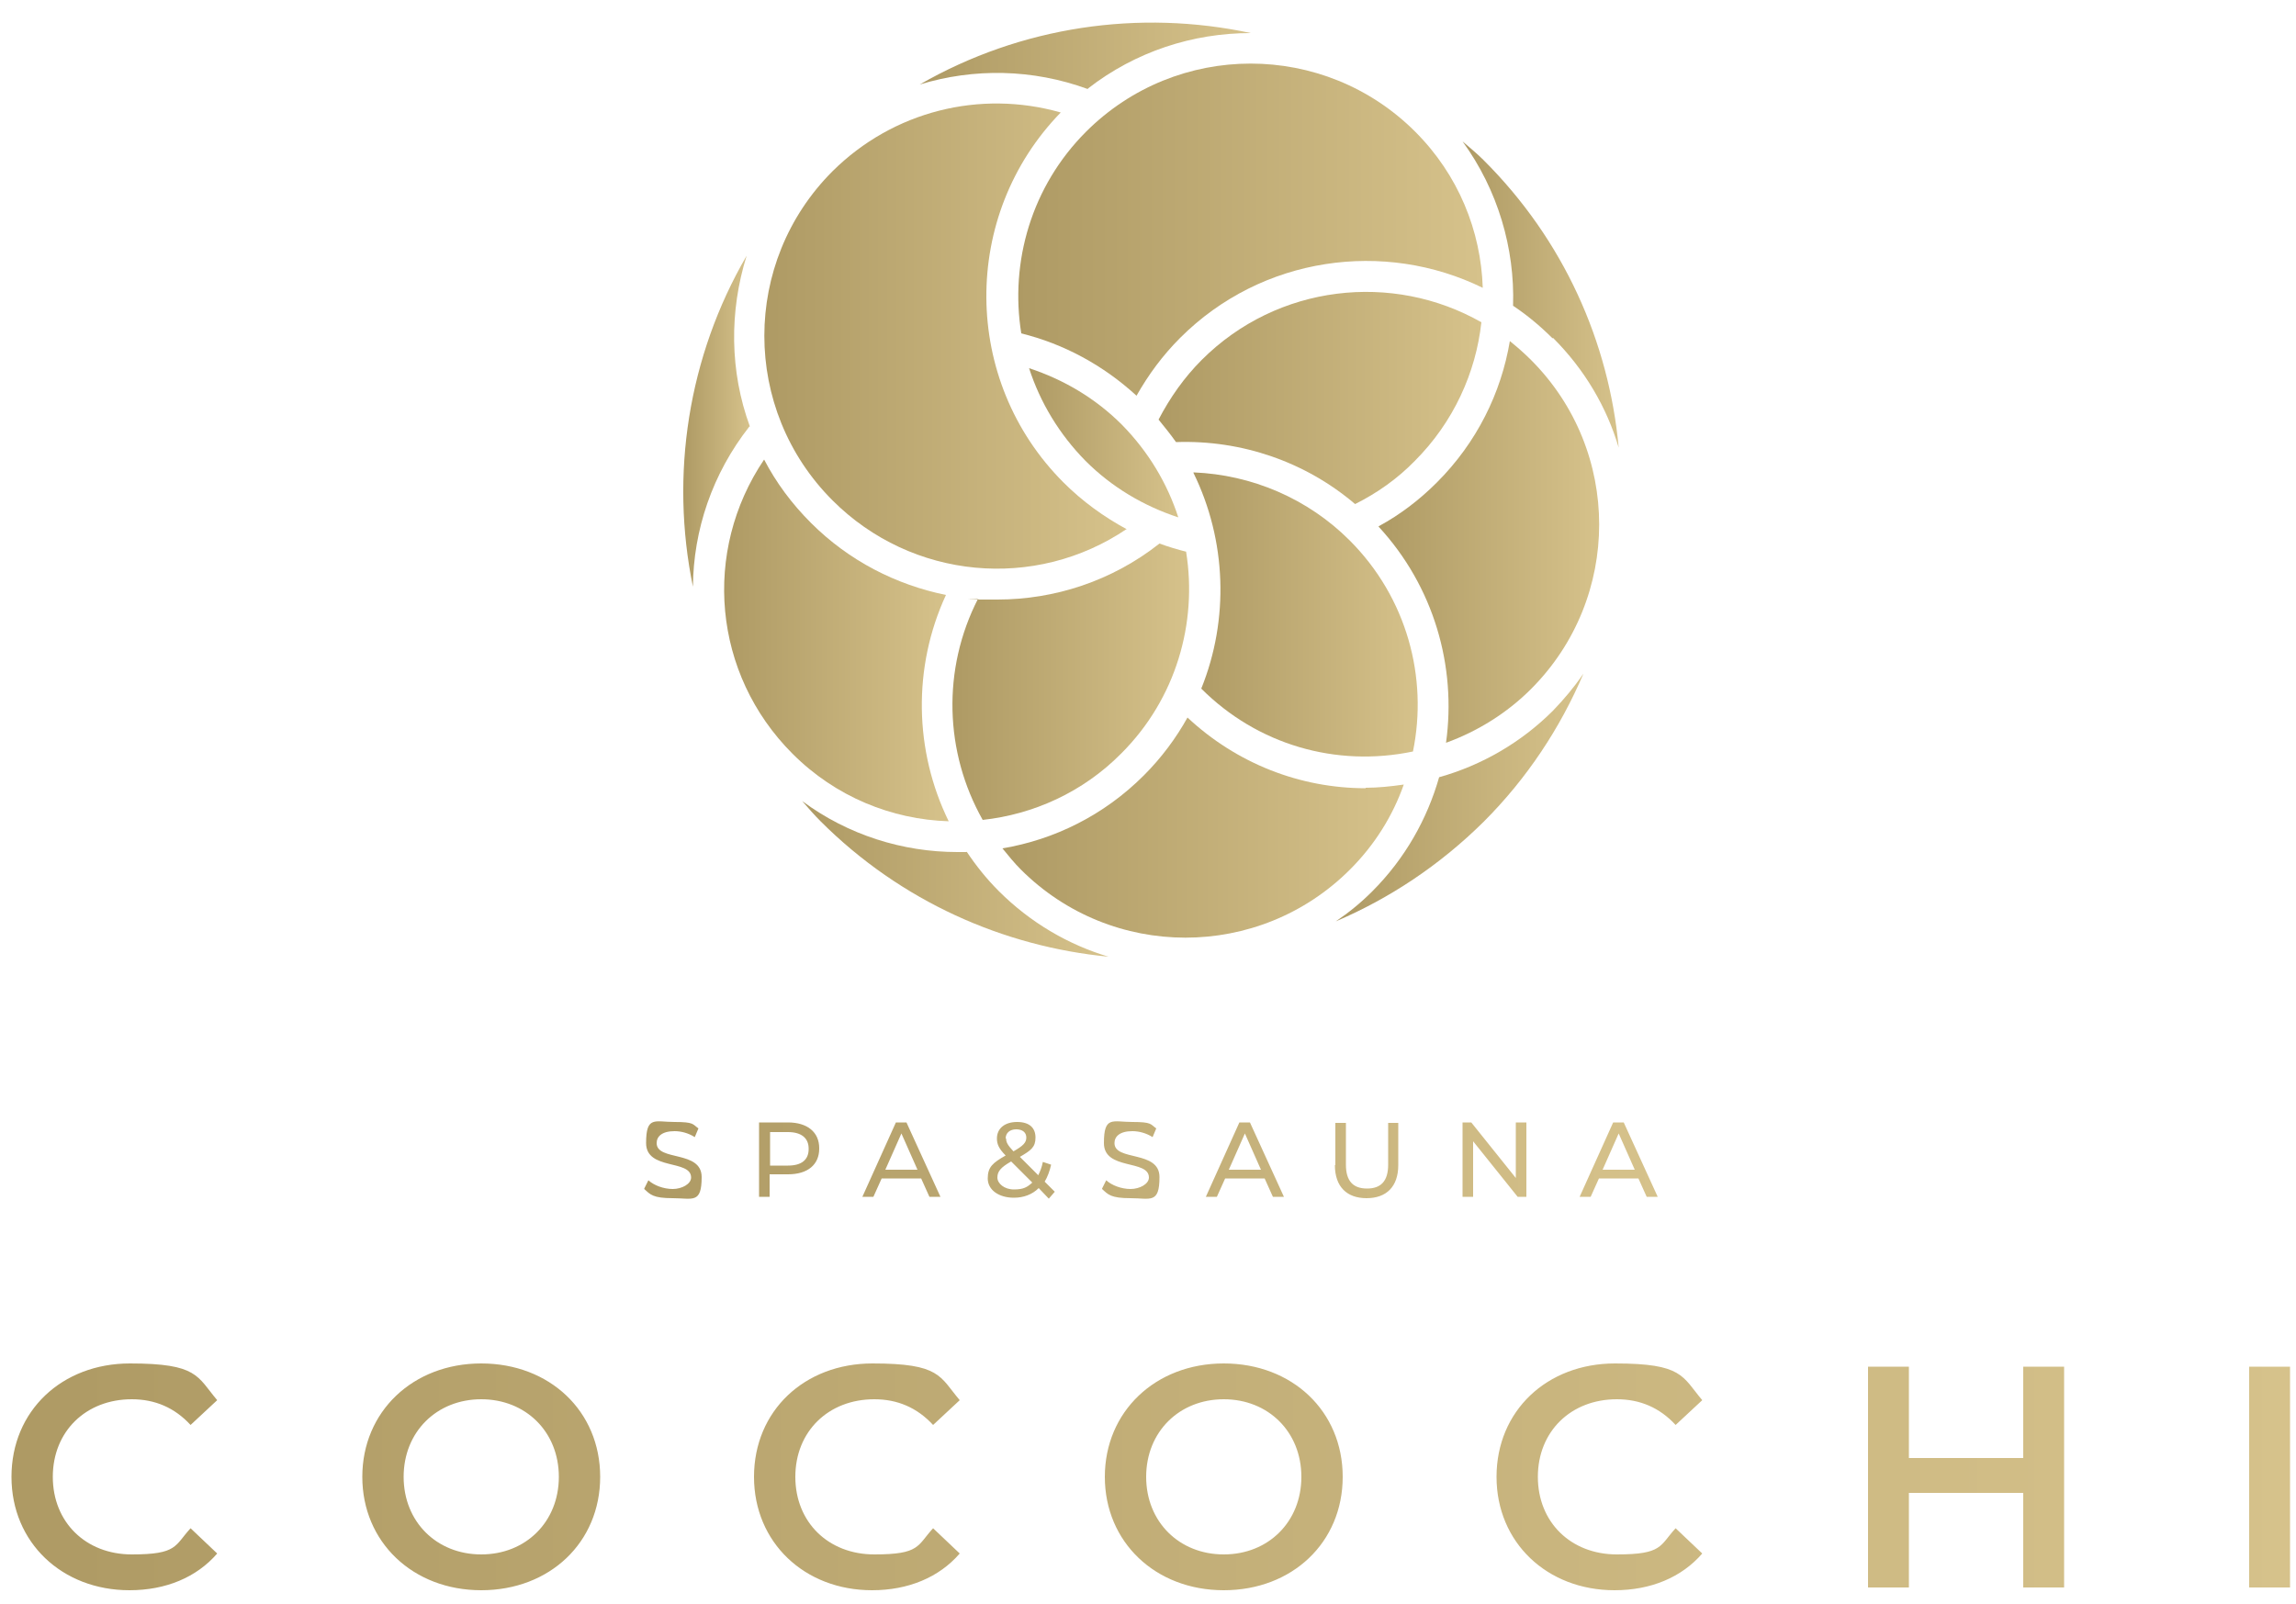 <?xml version="1.0" encoding="UTF-8"?> <svg xmlns="http://www.w3.org/2000/svg" xmlns:xlink="http://www.w3.org/1999/xlink" id="_レイヤー_1" data-name="レイヤー_1" version="1.1" viewBox="0 0 500 349.4"><defs><style> .st0 { fill: url(#Degradado_sin_nombre_151); } .st1 { fill: url(#Degradado_sin_nombre_157); } .st2 { fill: url(#Degradado_sin_nombre_1513); } .st3 { fill: url(#Degradado_sin_nombre_1510); } .st4 { fill: url(#Degradado_sin_nombre_156); } .st5 { fill: url(#Degradado_sin_nombre_1511); } .st6 { fill: url(#Degradado_sin_nombre_159); } .st7 { fill: url(#Degradado_sin_nombre_1512); } .st8 { fill: url(#Degradado_sin_nombre_158); } .st9 { fill: url(#Degradado_sin_nombre_154); } .st10 { fill: url(#Degradado_sin_nombre_155); } .st11 { fill: url(#Degradado_sin_nombre_152); } .st12 { fill: url(#Degradado_sin_nombre_153); } .st13 { fill: url(#Degradado_sin_nombre_1515); } .st14 { fill: url(#Degradado_sin_nombre_15); } .st15 { fill: url(#Degradado_sin_nombre_1514); } </style><linearGradient id="Degradado_sin_nombre_15" data-name="Degradado sin nombre 15" x1="140.3" y1="252.7" x2="361" y2="252.7" gradientUnits="userSpaceOnUse"><stop offset="0" stop-color="#ae9a64"></stop><stop offset="1" stop-color="#d6c28b"></stop></linearGradient><linearGradient id="Degradado_sin_nombre_151" data-name="Degradado sin nombre 15" x1="2.5" y1="321.7" x2="498.8" y2="321.7" xlink:href="#Degradado_sin_nombre_15"></linearGradient><linearGradient id="Degradado_sin_nombre_152" data-name="Degradado sin nombre 15" x1="252.4" y1="86.6" x2="322.6" y2="86.6" xlink:href="#Degradado_sin_nombre_15"></linearGradient><linearGradient id="Degradado_sin_nombre_153" data-name="Degradado sin nombre 15" x1="174.6" y1="191.6" x2="241.4" y2="191.6" xlink:href="#Degradado_sin_nombre_15"></linearGradient><linearGradient id="Degradado_sin_nombre_154" data-name="Degradado sin nombre 15" x1="224.1" y1="96.4" x2="256.6" y2="96.4" xlink:href="#Degradado_sin_nombre_15"></linearGradient><linearGradient id="Degradado_sin_nombre_155" data-name="Degradado sin nombre 15" x1="200.3" y1="12.1" x2="272.4" y2="12.1" xlink:href="#Degradado_sin_nombre_15"></linearGradient><linearGradient id="Degradado_sin_nombre_156" data-name="Degradado sin nombre 15" x1="318.6" y1="64.1" x2="352.5" y2="64.1" xlink:href="#Degradado_sin_nombre_15"></linearGradient><linearGradient id="Degradado_sin_nombre_157" data-name="Degradado sin nombre 15" x1="148.8" y1="91.8" x2="163.3" y2="91.8" xlink:href="#Degradado_sin_nombre_15"></linearGradient><linearGradient id="Degradado_sin_nombre_158" data-name="Degradado sin nombre 15" x1="300.2" y1="118" x2="348.3" y2="118" xlink:href="#Degradado_sin_nombre_15"></linearGradient><linearGradient id="Degradado_sin_nombre_159" data-name="Degradado sin nombre 15" x1="259.9" y1="133.9" x2="308.8" y2="133.9" xlink:href="#Degradado_sin_nombre_15"></linearGradient><linearGradient id="Degradado_sin_nombre_1510" data-name="Degradado sin nombre 15" x1="218.2" y1="180.3" x2="305.7" y2="180.3" xlink:href="#Degradado_sin_nombre_15"></linearGradient><linearGradient id="Degradado_sin_nombre_1511" data-name="Degradado sin nombre 15" x1="207.5" y1="148.6" x2="259.1" y2="148.6" xlink:href="#Degradado_sin_nombre_15"></linearGradient><linearGradient id="Degradado_sin_nombre_1512" data-name="Degradado sin nombre 15" x1="221.6" y1="50" x2="322.9" y2="50" xlink:href="#Degradado_sin_nombre_15"></linearGradient><linearGradient id="Degradado_sin_nombre_1513" data-name="Degradado sin nombre 15" x1="290.9" y1="173.9" x2="344.7" y2="173.9" xlink:href="#Degradado_sin_nombre_15"></linearGradient><linearGradient id="Degradado_sin_nombre_1514" data-name="Degradado sin nombre 15" x1="166.5" y1="73.2" x2="245.4" y2="73.2" xlink:href="#Degradado_sin_nombre_15"></linearGradient><linearGradient id="Degradado_sin_nombre_1515" data-name="Degradado sin nombre 15" x1="157.6" y1="139.5" x2="206.6" y2="139.5" xlink:href="#Degradado_sin_nombre_15"></linearGradient></defs><path class="st14" d="M140.3,258.9l.9-1.8c1.2,1.1,3.3,1.9,5.3,1.9s4-1.1,4-2.5c0-4-9.8-1.5-9.8-7.5s1.9-4.6,6.2-4.6,3.9.5,5.2,1.4l-.8,1.9c-1.4-.9-3-1.3-4.4-1.3-2.8,0-3.9,1.2-3.9,2.6,0,4,9.8,1.5,9.8,7.4s-2,4.6-6.3,4.6-4.9-.8-6.2-2ZM178.4,250.2c0,3.5-2.5,5.6-6.8,5.6h-4v4.9h-2.3v-16.2h6.3c4.2,0,6.8,2.1,6.8,5.6ZM176.1,250.2c0-2.3-1.6-3.6-4.5-3.6h-3.9v7.3h3.9c3,0,4.5-1.3,4.5-3.6ZM200.6,256.7h-8.6l-1.8,4h-2.4l7.3-16.2h2.3l7.4,16.2h-2.4l-1.8-4ZM199.8,254.8l-3.5-7.9-3.5,7.9h7ZM228.3,261l-2.1-2.2c-1.4,1.4-3.3,2.1-5.4,2.1-3.3,0-5.7-1.7-5.7-4.2s1.1-3.4,3.9-5c-1.5-1.5-1.9-2.5-1.9-3.7,0-2.2,1.7-3.6,4.4-3.6s4,1.3,4,3.4-1,2.8-3.4,4.2l4,4c.4-.8.8-1.8,1-2.9l1.8.6c-.3,1.4-.8,2.7-1.4,3.7l2.2,2.2-1.3,1.5ZM224.8,257.6l-4.6-4.6c-2.3,1.3-3,2.2-3,3.5s1.5,2.6,3.6,2.6,2.9-.5,4-1.5ZM219.1,248c0,.8.3,1.4,1.6,2.8,2.1-1.2,2.8-1.9,2.8-3s-.8-1.8-2.2-1.8-2.3.8-2.3,2ZM240,258.9l.9-1.8c1.2,1.1,3.3,1.9,5.3,1.9s4-1.1,4-2.5c0-4-9.8-1.5-9.8-7.5s1.9-4.6,6.2-4.6,3.9.5,5.2,1.4l-.8,1.9c-1.4-.9-3-1.3-4.4-1.3-2.8,0-3.9,1.2-3.9,2.6,0,4,9.8,1.5,9.8,7.4s-2,4.6-6.3,4.6-4.9-.8-6.2-2ZM275.4,256.7h-8.6l-1.8,4h-2.4l7.3-16.2h2.3l7.4,16.2h-2.4l-1.8-4ZM274.6,254.8l-3.5-7.9-3.5,7.9h7ZM290.8,253.8v-9.2h2.3v9.1c0,3.6,1.6,5.2,4.6,5.2s4.6-1.6,4.6-5.2v-9.1h2.2v9.2c0,4.7-2.6,7.2-6.9,7.2s-6.9-2.5-6.9-7.2ZM332.4,244.5v16.2h-1.9l-9.7-12.1v12.1h-2.3v-16.2h1.9l9.7,12.1v-12.1h2.3ZM356.8,256.7h-8.6l-1.8,4h-2.4l7.3-16.2h2.3l7.4,16.2h-2.4l-1.8-4ZM356,254.8l-3.5-7.9-3.5,7.9h7Z"></path><path class="st0" d="M2.5,321.7c0-14.4,11-24.7,25.8-24.7s14.6,2.8,19,8l-5.8,5.4c-3.5-3.8-7.8-5.6-12.8-5.6-10,0-17.2,7-17.2,16.9s7.2,16.9,17.2,16.9,9.3-1.9,12.8-5.7l5.8,5.5c-4.5,5.2-11.2,8-19.1,8-14.7,0-25.7-10.4-25.7-24.7ZM78.9,321.7c0-14.2,11-24.7,25.9-24.7s25.9,10.4,25.9,24.7-11,24.7-25.9,24.7-25.9-10.5-25.9-24.7ZM121.7,321.7c0-9.8-7.2-16.9-16.9-16.9s-16.9,7.1-16.9,16.9,7.2,16.9,16.9,16.9,16.9-7.1,16.9-16.9ZM164.2,321.7c0-14.4,11-24.7,25.8-24.7s14.6,2.8,19,8l-5.8,5.4c-3.5-3.8-7.8-5.6-12.8-5.6-10,0-17.2,7-17.2,16.9s7.2,16.9,17.2,16.9,9.3-1.9,12.8-5.7l5.8,5.5c-4.5,5.2-11.2,8-19.1,8-14.7,0-25.7-10.4-25.7-24.7ZM240.6,321.7c0-14.2,11-24.7,25.9-24.7s25.9,10.4,25.9,24.7-11,24.7-25.9,24.7-25.9-10.5-25.9-24.7ZM283.4,321.7c0-9.8-7.2-16.9-16.9-16.9s-16.9,7.1-16.9,16.9,7.2,16.9,16.9,16.9,16.9-7.1,16.9-16.9ZM325.9,321.7c0-14.4,11-24.7,25.8-24.7s14.6,2.8,19,8l-5.8,5.4c-3.5-3.8-7.8-5.6-12.8-5.6-10,0-17.2,7-17.2,16.9s7.2,16.9,17.2,16.9,9.3-1.9,12.8-5.7l5.8,5.5c-4.5,5.2-11.2,8-19.1,8-14.7,0-25.7-10.4-25.7-24.7ZM449.5,297.7v48.1h-8.9v-20.6h-24.9v20.6h-8.9v-48.1h8.9v19.9h24.9v-19.9h8.9ZM489.8,297.7h8.9v48.1h-8.9v-48.1Z"></path><g><path class="st11" d="M308.1,100.4c8.4-8.4,13.3-19.2,14.5-30.2-19.3-11-44.4-8.3-60.9,8.2-3.8,3.8-6.9,8.2-9.4,13,1.3,1.6,2.6,3.2,3.8,4.9,14.3-.5,28.2,4.3,39,13.5,4.8-2.4,9.2-5.5,13-9.4Z"></path><path class="st12" d="M210.5,185.6c-.7,0-1.4,0-2,0-11.9,0-23.8-3.7-33.8-11.1,1.3,1.5,2.6,3,4,4.4,17.5,17.5,39.9,27.3,62.7,29.5-8.7-2.6-17-7.4-23.9-14.3-2.7-2.7-5-5.6-7-8.6Z"></path><path class="st9" d="M224.1,80.2c2.4,7.4,6.5,14.3,12.3,20.2,5.7,5.7,12.6,9.8,20.2,12.3-2.4-7.4-6.5-14.3-12.3-20.2-5.7-5.7-12.6-9.8-20.2-12.3Z"></path><path class="st10" d="M236.9,19.3c10.4-8.1,22.9-12.1,35.5-12.1-24.3-5.2-50-1.5-72.1,11.2,11.8-3.6,24.6-3.4,36.6,1Z"></path><path class="st4" d="M338.2,73.6c6.9,6.9,11.7,15.1,14.3,23.9-2.1-22.9-11.9-45.2-29.5-62.7-1.4-1.4-3-2.7-4.5-4,7.7,10.6,11.4,23.3,11,35.8,3,2,5.9,4.4,8.6,7.1Z"></path><path class="st1" d="M163.3,92.9c-4.4-12-4.5-25.1-.7-37.2-12.8,22-16.7,47.8-11.7,72.1.1-12.3,4.2-24.6,12.3-34.9Z"></path><path class="st8" d="M300.2,114.7c12.1,13.1,17,30.5,14.7,47.1,6.9-2.5,13.3-6.5,18.5-11.7,19.8-19.8,19.8-51.9,0-71.7-1.5-1.5-3-2.8-4.6-4.1-1.9,11.3-7.2,22.1-15.9,30.8-3.8,3.8-8,7-12.6,9.5Z"></path><path class="st6" d="M259.9,103c7.2,14.7,7.8,31.9,1.7,47,0,0,0,0,0,0,12.2,12.2,29.3,17.2,46.1,13.7,3.3-16.1-1.3-33.5-13.8-46-9.1-9.1-21.3-14.3-34-14.8Z"></path><path class="st3" d="M297.4,171.7c-14.3,0-28.1-5.4-38.8-15.4-2.5,4.5-5.7,8.8-9.5,12.6-8.7,8.7-19.5,14-30.8,15.9,1.3,1.6,2.6,3.2,4,4.6,19.8,19.8,51.9,19.8,71.7,0,5.4-5.4,9.3-11.7,11.7-18.5-2.8.4-5.6.7-8.3.7Z"></path><path class="st5" d="M258.4,120.2c-2-.5-4-1.1-5.9-1.8-10.4,8.2-22.9,12.2-35.3,12.2s-2.8,0-4.2-.2c-7.9,15.4-7.3,33.5,1,48.2,11-1.2,21.8-6,30.2-14.5,11.9-11.9,16.6-28.4,14.1-43.9Z"></path><path class="st7" d="M222.3,72.6c9.4,2.3,18,7,25.2,13.6,2.6-4.6,5.7-8.8,9.5-12.6,17.8-17.8,44.5-21.4,65.9-10.9-.4-12.4-5.3-24.6-14.7-34-19.8-19.8-51.9-19.8-71.7,0-11.9,11.9-16.6,28.4-14.1,43.9Z"></path><path class="st2" d="M344.7,146.9c-1.9,2.8-4.1,5.4-6.5,7.9-6.9,6.9-15.5,11.9-24.8,14.5-2.6,9.1-7.4,17.7-14.6,24.9-2.5,2.5-5.1,4.6-7.9,6.5,11.7-5,22.6-12.2,32.2-21.7,9.5-9.5,16.7-20.5,21.7-32.2Z"></path><path class="st15" d="M245.4,115.3c-5-2.7-9.7-6.1-13.8-10.2-22.2-22.2-22.4-58.2-.6-80.6-17.6-5-36.5-.3-49.7,12.8-19.8,19.8-19.8,51.9,0,71.7,17.3,17.3,44.2,19.7,64.1,6.2Z"></path><path class="st13" d="M206,129.6c-10.8-2.2-21.1-7.4-29.4-15.7-4.2-4.2-7.6-8.8-10.2-13.8-13.5,20-11.2,46.7,6.2,64.1,9.4,9.4,21.6,14.3,34,14.7-7.5-15.3-7.9-33.5-.6-49.3Z"></path></g></svg> 